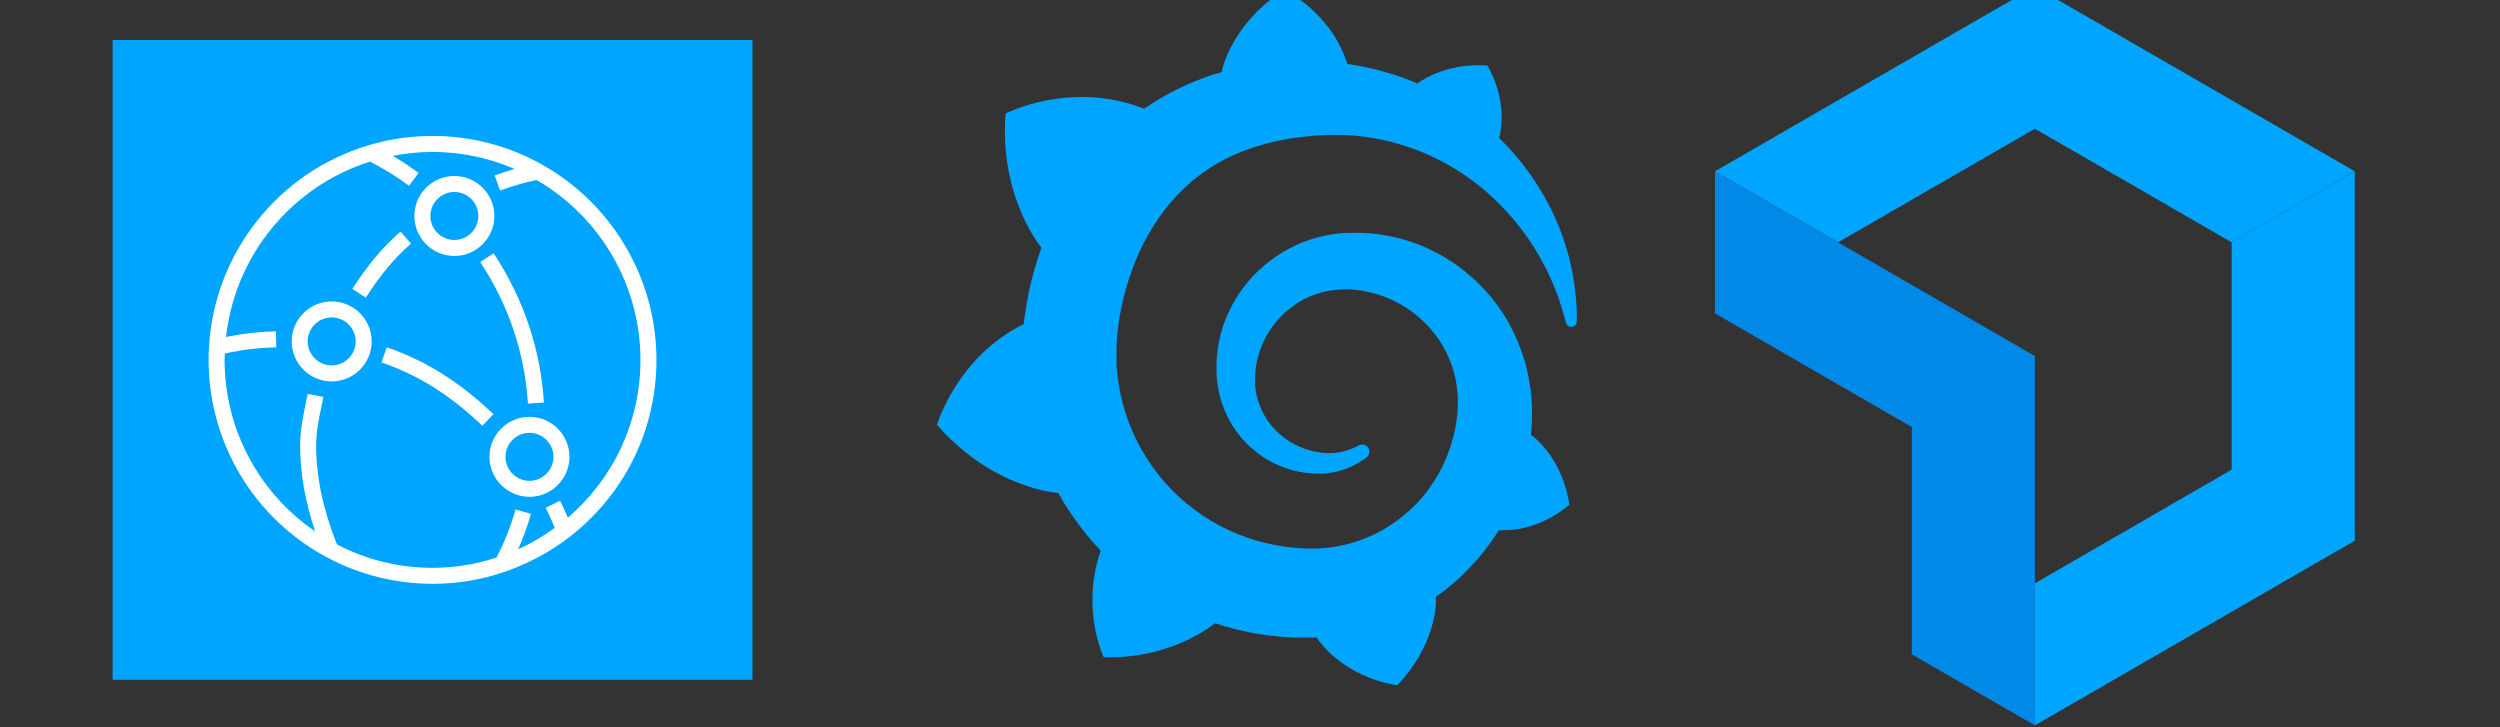<?xml version="1.0" encoding="utf-8"?>
<svg viewBox="0 0 1000.3 291" style="enable-background:new 0 0 1000.3 291;" xmlns="http://www.w3.org/2000/svg">
  <rect x="0" y="0" width="1000.3" height="291" fill="#333333" stroke="none"/>
  <defs>
    <style type="text/css">
	.st0{fill:#0072B9;}
	.st1{fill:#1793FF;}
	.st2{fill:#435363;}
	.st3{fill:#009CE7;}
	.st4{fill:#1799FF;}
	.st5{fill:#0096FF;}
	.st6{fill:#2EA3FF;}
	.st7{fill:#178CFF;}
	.st8{fill:#5C93FF;}
	.st9{fill:#17A0FF;}
</style>
  </defs>
  <g>
    <g>
      <g>
        <g transform="matrix(1, 0, 0, 1, 66.546, -21.052)">
          <title>AWS CloudFront</title>
          <g transform="matrix(1, 0, 0, 1, -21.486, 37.046)">
            <rect x="0" y="0" width="256" height="256" style="fill: rgb(0, 165, 255);"/>
            <path d="M176.39,166.794 C176.39,161.501 172.083,157.194 166.79,157.194 C161.498,157.194 157.19,161.501 157.19,166.794 C157.19,172.086 161.498,176.394 166.79,176.394 C172.083,176.394 176.39,172.086 176.39,166.794 L176.39,166.794 Z M182.79,166.794 C182.79,175.616 175.613,182.794 166.79,182.794 C157.968,182.794 150.79,175.616 150.79,166.794 C150.79,157.971 157.968,150.794 166.79,150.794 C175.613,150.794 182.79,157.971 182.79,166.794 L182.79,166.794 Z M97.254,120.614 C97.254,115.322 92.947,111.014 87.654,111.014 C82.358,111.014 78.054,115.322 78.054,120.614 C78.054,125.907 82.358,130.214 87.654,130.214 C92.947,130.214 97.254,125.907 97.254,120.614 L97.254,120.614 Z M103.654,120.614 C103.654,129.437 96.474,136.614 87.654,136.614 C78.832,136.614 71.654,129.437 71.654,120.614 C71.654,111.792 78.832,104.614 87.654,104.614 C96.474,104.614 103.654,111.792 103.654,120.614 L103.654,120.614 Z M127.136,70.422 C127.136,75.715 131.443,80.022 136.736,80.022 C142.032,80.022 146.336,75.715 146.336,70.422 C146.336,65.126 142.032,60.822 136.736,60.822 C131.443,60.822 127.136,65.126 127.136,70.422 L127.136,70.422 Z M120.736,70.422 C120.736,61.6 127.917,54.422 136.736,54.422 C145.558,54.422 152.736,61.6 152.736,70.422 C152.736,79.245 145.558,86.422 136.736,86.422 C127.917,86.422 120.736,79.245 120.736,70.422 L120.736,70.422 Z M211.2,128 C211.2,98.326 195.29,70.874 169.638,56.029 C165.04,56.957 160.592,58.227 155.043,60.234 L152.867,54.214 C155.763,53.171 158.355,52.326 160.851,51.603 C150.547,47.158 139.354,44.8 128,44.8 C122.595,44.8 117.277,45.36 112.08,46.374 C115.843,48.576 119.181,50.771 122.422,53.229 L118.554,58.326 C113.984,54.864 109.248,51.93 103.03,48.672 C71.61,58.554 48.979,86.266 45.386,118.81 C51.974,117.475 58.301,116.749 65.325,116.576 L65.482,122.973 C58.122,123.155 51.798,123.936 44.886,125.456 C44.858,126.304 44.8,127.162 44.8,128 C44.8,155.706 58.506,181.235 81.046,196.63 C77.037,184.691 75.04,173.408 75.04,162.387 C75.04,156.102 76.122,150.941 77.264,145.478 C77.53,144.214 77.798,142.928 78.061,141.594 L84.342,142.832 C84.074,144.189 83.798,145.504 83.53,146.794 C82.41,152.144 81.44,156.765 81.44,162.387 C81.44,174.893 84.186,187.824 89.773,201.866 C101.674,208.045 114.525,211.2 128,211.2 C136.819,211.2 145.427,209.792 153.638,207.085 C156.861,200.726 159.251,194.726 161.248,187.837 L167.395,189.619 C165.936,194.643 164.262,199.21 162.269,203.766 C167.434,201.443 172.32,198.57 176.906,195.216 C175.802,192.509 174.618,189.818 173.309,187.197 L179.034,184.333 C180.147,186.56 181.168,188.838 182.144,191.13 C200.656,175.28 211.2,152.512 211.2,128 L211.2,128 Z M217.6,128 C217.6,155.926 204.909,181.757 182.787,198.877 C177.309,203.133 171.366,206.666 165.085,209.51 C162.419,210.72 159.706,211.84 156.915,212.781 C147.699,215.978 137.962,217.6 128,217.6 C113.28,217.6 98.662,213.933 85.722,206.995 C56.534,191.379 38.4,161.11 38.4,128 C38.4,125.805 38.458,124.134 38.589,122.589 C40.768,85.2 66.419,52.838 102.403,42.131 C110.598,39.658 119.216,38.4 128,38.4 C143.386,38.4 158.525,42.362 171.789,49.853 C200.042,65.68 217.6,95.629 217.6,128 L217.6,128 Z M119.405,81.482 L115.2,76.659 C108.026,82.918 102.445,89.565 95.926,99.603 L101.296,103.088 C107.466,93.581 112.714,87.322 119.405,81.482 L119.405,81.482 Z M109.68,122.966 L107.6,129.018 C122.298,134.064 135.12,142.115 147.949,154.355 L152.368,149.725 C138.845,136.826 125.28,128.323 109.68,122.966 L109.68,122.966 Z M152.467,85.338 C164.474,103.648 171.235,123.747 172.56,145.082 L166.173,145.478 C164.915,125.267 158.506,106.214 147.12,88.848 L152.467,85.338 Z" fill="#FFFFFF"/>
          </g>
        </g>
        <g fill="#343434" transform="matrix(1, 0, 0, 1, 493.141, 47.195)"/>
        <g transform="matrix(1, 0, 0, 1, 374.916, -4.007)">
          <path d="M255.59,122.775 C255.13,118.1 254.364,112.736 252.831,106.758 C251.298,100.857 248.999,94.342 245.627,87.598 C242.255,80.854 237.887,73.88 232.215,67.059 C229.993,64.377 227.54,61.771 224.935,59.242 C228.843,43.684 220.183,30.196 220.183,30.196 C205.238,29.276 195.735,34.871 192.21,37.4 C191.597,37.17 191.06,36.863 190.447,36.633 C187.918,35.637 185.312,34.641 182.553,33.798 C179.871,32.955 177.112,32.188 174.276,31.499 C171.441,30.809 168.605,30.272 165.693,29.812 C165.156,29.736 164.697,29.659 164.16,29.583 C157.646,8.737 138.946,0 138.946,0 C118.024,13.258 114.115,31.805 114.115,31.805 C114.115,31.805 114.038,32.188 113.885,32.878 C112.736,33.185 111.586,33.568 110.436,33.874 C108.827,34.334 107.218,34.947 105.685,35.56 C104.075,36.173 102.543,36.787 100.933,37.476 C97.791,38.856 94.649,40.389 91.583,42.075 C88.594,43.761 85.682,45.6 82.846,47.516 C82.463,47.363 82.08,47.209 82.08,47.209 C53.111,36.173 27.437,49.432 27.437,49.432 C25.061,80.241 39.009,99.63 41.768,103.156 C41.078,105.072 40.465,106.988 39.852,108.904 C37.706,115.878 36.097,123.005 35.101,130.439 C34.947,131.512 34.794,132.585 34.717,133.658 C7.894,146.916 0,173.97 0,173.97 C22.302,199.644 48.359,201.253 48.359,201.253 C48.359,201.253 48.436,201.177 48.436,201.177 C51.731,207.078 55.563,212.672 59.855,217.96 C61.694,220.183 63.533,222.252 65.526,224.322 C57.402,247.62 66.676,266.933 66.676,266.933 C91.507,267.852 107.831,256.05 111.279,253.368 C113.732,254.211 116.261,254.977 118.79,255.59 C126.454,257.583 134.271,258.732 142.088,259.039 C144.004,259.115 145.997,259.192 147.913,259.115 L148.832,259.115 L149.445,259.115 L150.672,259.115 L151.898,259.039 L151.898,259.115 C163.624,275.823 184.163,278.199 184.163,278.199 C198.801,262.794 199.644,247.466 199.644,244.171 C199.644,244.171 199.644,244.094 199.644,243.941 C199.644,243.634 199.644,243.481 199.644,243.481 C199.644,243.251 199.644,243.021 199.644,242.791 C202.709,240.646 205.622,238.346 208.381,235.817 C214.205,230.529 219.34,224.475 223.632,217.96 C224.015,217.347 224.398,216.734 224.781,216.121 C241.335,217.041 253.061,205.852 253.061,205.852 C250.302,188.608 240.492,180.178 238.423,178.568 C238.423,178.568 238.346,178.492 238.193,178.415 C238.04,178.338 238.04,178.262 238.04,178.262 C238.04,178.262 238.04,178.262 238.04,178.262 C237.963,178.185 237.81,178.108 237.657,178.032 C237.733,176.959 237.81,175.962 237.887,174.89 C238.04,173.05 238.04,171.134 238.04,169.295 L238.04,167.915 L238.04,167.226 L238.04,166.842 C238.04,166.383 238.04,166.536 238.04,166.383 L237.963,165.233 L237.887,163.7 C237.887,163.164 237.81,162.704 237.733,162.244 C237.657,161.784 237.657,161.248 237.58,160.788 L237.427,159.332 L237.197,157.876 C236.89,155.96 236.584,154.12 236.124,152.204 C234.361,144.771 231.449,137.72 227.694,131.359 C223.862,124.998 219.11,119.403 213.669,114.652 C208.304,109.9 202.25,106.068 195.965,103.232 C189.604,100.397 183.013,98.557 176.422,97.714 C173.127,97.255 169.831,97.101 166.536,97.178 L165.31,97.178 L165.003,97.178 C164.927,97.178 164.543,97.178 164.62,97.178 L164.083,97.178 L162.857,97.255 C162.397,97.255 161.938,97.331 161.554,97.331 C159.868,97.484 158.182,97.714 156.573,98.021 C149.982,99.247 143.774,101.623 138.333,104.918 C132.892,108.214 128.14,112.276 124.308,116.874 C120.476,121.472 117.487,126.607 115.418,131.895 C113.349,137.183 112.199,142.701 111.893,147.989 C111.816,149.292 111.816,150.672 111.816,151.975 C111.816,152.281 111.816,152.664 111.816,152.971 L111.893,154.044 C111.969,154.657 111.969,155.347 112.046,155.96 C112.276,158.642 112.812,161.248 113.502,163.7 C114.958,168.682 117.257,173.203 120.093,177.035 C122.928,180.867 126.377,184.01 129.979,186.539 C133.581,188.991 137.49,190.754 141.322,191.903 C145.154,193.053 148.986,193.513 152.588,193.513 C153.048,193.513 153.507,193.513 153.891,193.513 C154.12,193.513 154.35,193.513 154.58,193.513 C154.81,193.513 155.04,193.513 155.27,193.436 C155.653,193.436 156.036,193.359 156.42,193.359 C156.496,193.359 156.65,193.359 156.726,193.283 L157.109,193.206 C157.339,193.206 157.569,193.13 157.799,193.13 C158.259,193.053 158.642,192.976 159.102,192.9 C159.562,192.823 159.945,192.746 160.328,192.593 C161.171,192.44 161.938,192.133 162.704,191.903 C164.237,191.367 165.77,190.754 167.072,190.064 C168.452,189.374 169.678,188.531 170.904,187.765 C171.211,187.535 171.594,187.305 171.901,186.998 C173.127,186.002 173.357,184.163 172.36,182.937 C171.517,181.864 169.985,181.557 168.758,182.247 C168.452,182.4 168.145,182.553 167.839,182.707 C166.766,183.243 165.693,183.703 164.543,184.086 C163.394,184.469 162.168,184.776 160.941,185.006 C160.328,185.082 159.715,185.159 159.025,185.236 C158.719,185.236 158.412,185.312 158.029,185.312 C157.722,185.312 157.339,185.312 157.109,185.312 C156.803,185.312 156.496,185.312 156.19,185.312 C155.806,185.312 155.423,185.312 155.04,185.236 C155.04,185.236 154.81,185.236 154.963,185.236 L154.81,185.236 L154.58,185.236 C154.427,185.236 154.197,185.236 154.044,185.159 C153.661,185.082 153.354,185.082 152.971,185.006 C150.135,184.623 147.3,183.78 144.617,182.553 C141.858,181.327 139.253,179.641 136.877,177.495 C134.501,175.349 132.432,172.82 130.822,169.908 C129.213,166.996 128.063,163.777 127.527,160.405 C127.297,158.719 127.144,156.956 127.22,155.27 C127.22,154.81 127.297,154.35 127.297,153.891 C127.297,154.044 127.297,153.814 127.297,153.814 L127.297,153.661 L127.297,153.277 C127.297,153.048 127.374,152.818 127.374,152.588 C127.45,151.668 127.603,150.748 127.757,149.829 C129.06,142.471 132.738,135.267 138.41,129.826 C139.866,128.446 141.398,127.22 143.008,126.071 C144.617,124.921 146.38,123.925 148.219,123.082 C150.059,122.239 151.898,121.549 153.891,121.013 C155.806,120.476 157.799,120.169 159.868,119.94 C160.865,119.863 161.861,119.786 162.934,119.786 C163.24,119.786 163.394,119.786 163.624,119.786 L164.467,119.786 L165.003,119.786 C165.233,119.786 165.003,119.786 165.08,119.786 L165.31,119.786 L166.153,119.863 C168.375,120.016 170.521,120.323 172.667,120.859 C176.959,121.779 181.174,123.388 185.082,125.534 C192.9,129.903 199.567,136.647 203.629,144.771 C205.698,148.832 207.154,153.201 207.844,157.722 C207.997,158.872 208.151,160.022 208.227,161.171 L208.304,162.014 L208.381,162.857 C208.381,163.164 208.381,163.47 208.381,163.7 C208.381,164.007 208.381,164.313 208.381,164.543 L208.381,165.31 L208.381,166.153 C208.381,166.689 208.304,167.609 208.304,168.145 C208.227,169.372 208.074,170.674 207.921,171.901 C207.768,173.127 207.538,174.353 207.308,175.579 C207.078,176.806 206.771,178.032 206.465,179.181 C205.852,181.557 205.085,183.933 204.166,186.309 C202.326,190.907 199.874,195.352 196.961,199.414 C191.06,207.538 183.013,214.129 173.817,218.344 C169.218,220.413 164.39,221.946 159.409,222.712 C156.956,223.172 154.427,223.402 151.898,223.478 L151.438,223.478 L151.055,223.478 L150.212,223.478 L148.986,223.478 L148.373,223.478 C148.679,223.478 148.296,223.478 148.296,223.478 L148.066,223.478 C146.686,223.478 145.384,223.402 144.004,223.249 C138.639,222.865 133.351,221.869 128.14,220.413 C123.005,218.957 118.024,216.888 113.272,214.435 C103.845,209.377 95.339,202.479 88.748,194.126 C85.452,189.987 82.54,185.466 80.164,180.791 C77.788,176.116 75.872,171.134 74.493,166.153 C73.113,161.095 72.27,155.96 71.887,150.748 L71.81,149.752 L71.81,149.522 L71.81,149.292 L71.81,148.832 L71.81,147.989 L71.81,147.759 L71.81,147.453 L71.81,146.84 L71.81,145.614 L71.81,145.384 C71.81,145.384 71.81,145.46 71.81,145.307 L71.81,144.847 C71.81,144.234 71.81,143.544 71.81,142.931 C71.887,140.402 72.117,137.72 72.424,135.114 C72.73,132.508 73.19,129.826 73.726,127.22 C74.263,124.615 74.876,122.009 75.642,119.403 C77.099,114.268 78.938,109.287 81.084,104.612 C85.452,95.262 91.123,86.908 97.944,80.241 C99.63,78.555 101.393,77.022 103.232,75.489 C105.072,74.033 106.988,72.653 108.98,71.351 C110.896,70.048 112.965,68.898 115.035,67.825 C116.031,67.289 117.104,66.752 118.177,66.292 C118.713,66.063 119.25,65.833 119.786,65.603 C120.323,65.373 120.859,65.143 121.396,64.913 C123.542,63.993 125.764,63.227 128.063,62.537 C128.6,62.384 129.213,62.231 129.749,62.001 C130.286,61.847 130.899,61.694 131.435,61.541 C132.585,61.234 133.735,60.928 134.884,60.698 C135.421,60.545 136.034,60.468 136.647,60.315 C137.26,60.161 137.796,60.085 138.41,59.931 C139.023,59.855 139.559,59.702 140.172,59.625 L141.015,59.472 L141.935,59.318 C142.548,59.242 143.084,59.165 143.698,59.088 C144.387,59.012 145,58.935 145.69,58.859 C146.227,58.782 147.146,58.705 147.683,58.629 C148.066,58.552 148.526,58.552 148.909,58.475 L149.752,58.399 L150.135,58.322 L150.595,58.322 C151.285,58.245 151.898,58.245 152.588,58.169 L153.584,58.092 C153.584,58.092 153.967,58.092 153.661,58.092 L153.891,58.092 L154.35,58.092 C154.887,58.092 155.5,58.016 156.036,58.016 C158.259,57.939 160.558,57.939 162.781,58.016 C167.226,58.169 171.594,58.705 175.809,59.472 C184.316,61.081 192.287,63.763 199.567,67.365 C206.848,70.891 213.286,75.259 218.957,80.011 C219.34,80.317 219.647,80.624 220.03,80.93 C220.336,81.237 220.719,81.544 221.026,81.85 C221.716,82.463 222.329,83.076 223.019,83.689 C223.708,84.303 224.322,84.916 224.935,85.529 C225.548,86.142 226.161,86.755 226.774,87.445 C229.15,89.974 231.372,92.503 233.365,95.109 C237.35,100.243 240.569,105.455 243.098,110.36 C243.251,110.666 243.405,110.973 243.558,111.279 C243.711,111.586 243.864,111.893 244.018,112.199 C244.324,112.812 244.631,113.425 244.861,114.038 C245.167,114.652 245.397,115.188 245.704,115.801 C245.934,116.414 246.24,116.951 246.47,117.564 C247.39,119.863 248.309,122.085 248.999,124.155 C250.149,127.527 250.992,130.516 251.682,133.121 C251.911,134.194 252.908,134.884 253.981,134.731 C255.13,134.654 255.973,133.735 255.973,132.585 C256.05,129.826 255.973,126.531 255.59,122.775 Z" fill-rule="nonzero" style="fill: rgb(0, 165, 255);"/>
        </g>
      </g>
    </g>
  </g>
  <g transform="matrix(1, 0, 0, 1, 680.182, -108.889)">
    <polygon points="212.757 205.859 212.757 296.801 134.012 342.282 134.012 399.123 262.012 325.231 262.012 177.429" style="fill: rgb(0, 165, 255);"/>
    <polygon points="134.012 160.397 212.757 205.859 262.012 177.429 262.012 177.429 134.012 103.537 6.012 177.429 6.012 177.429 55.248 205.859" style="fill: rgb(0, 165, 255);"/>
    <polygon points="84.775 279.769 84.775 370.712 134.012 399.123 134.012 251.339 6.012 177.429 6.012 234.289" style="fill: rgb(0, 137, 231);"/>
  </g>
</svg>